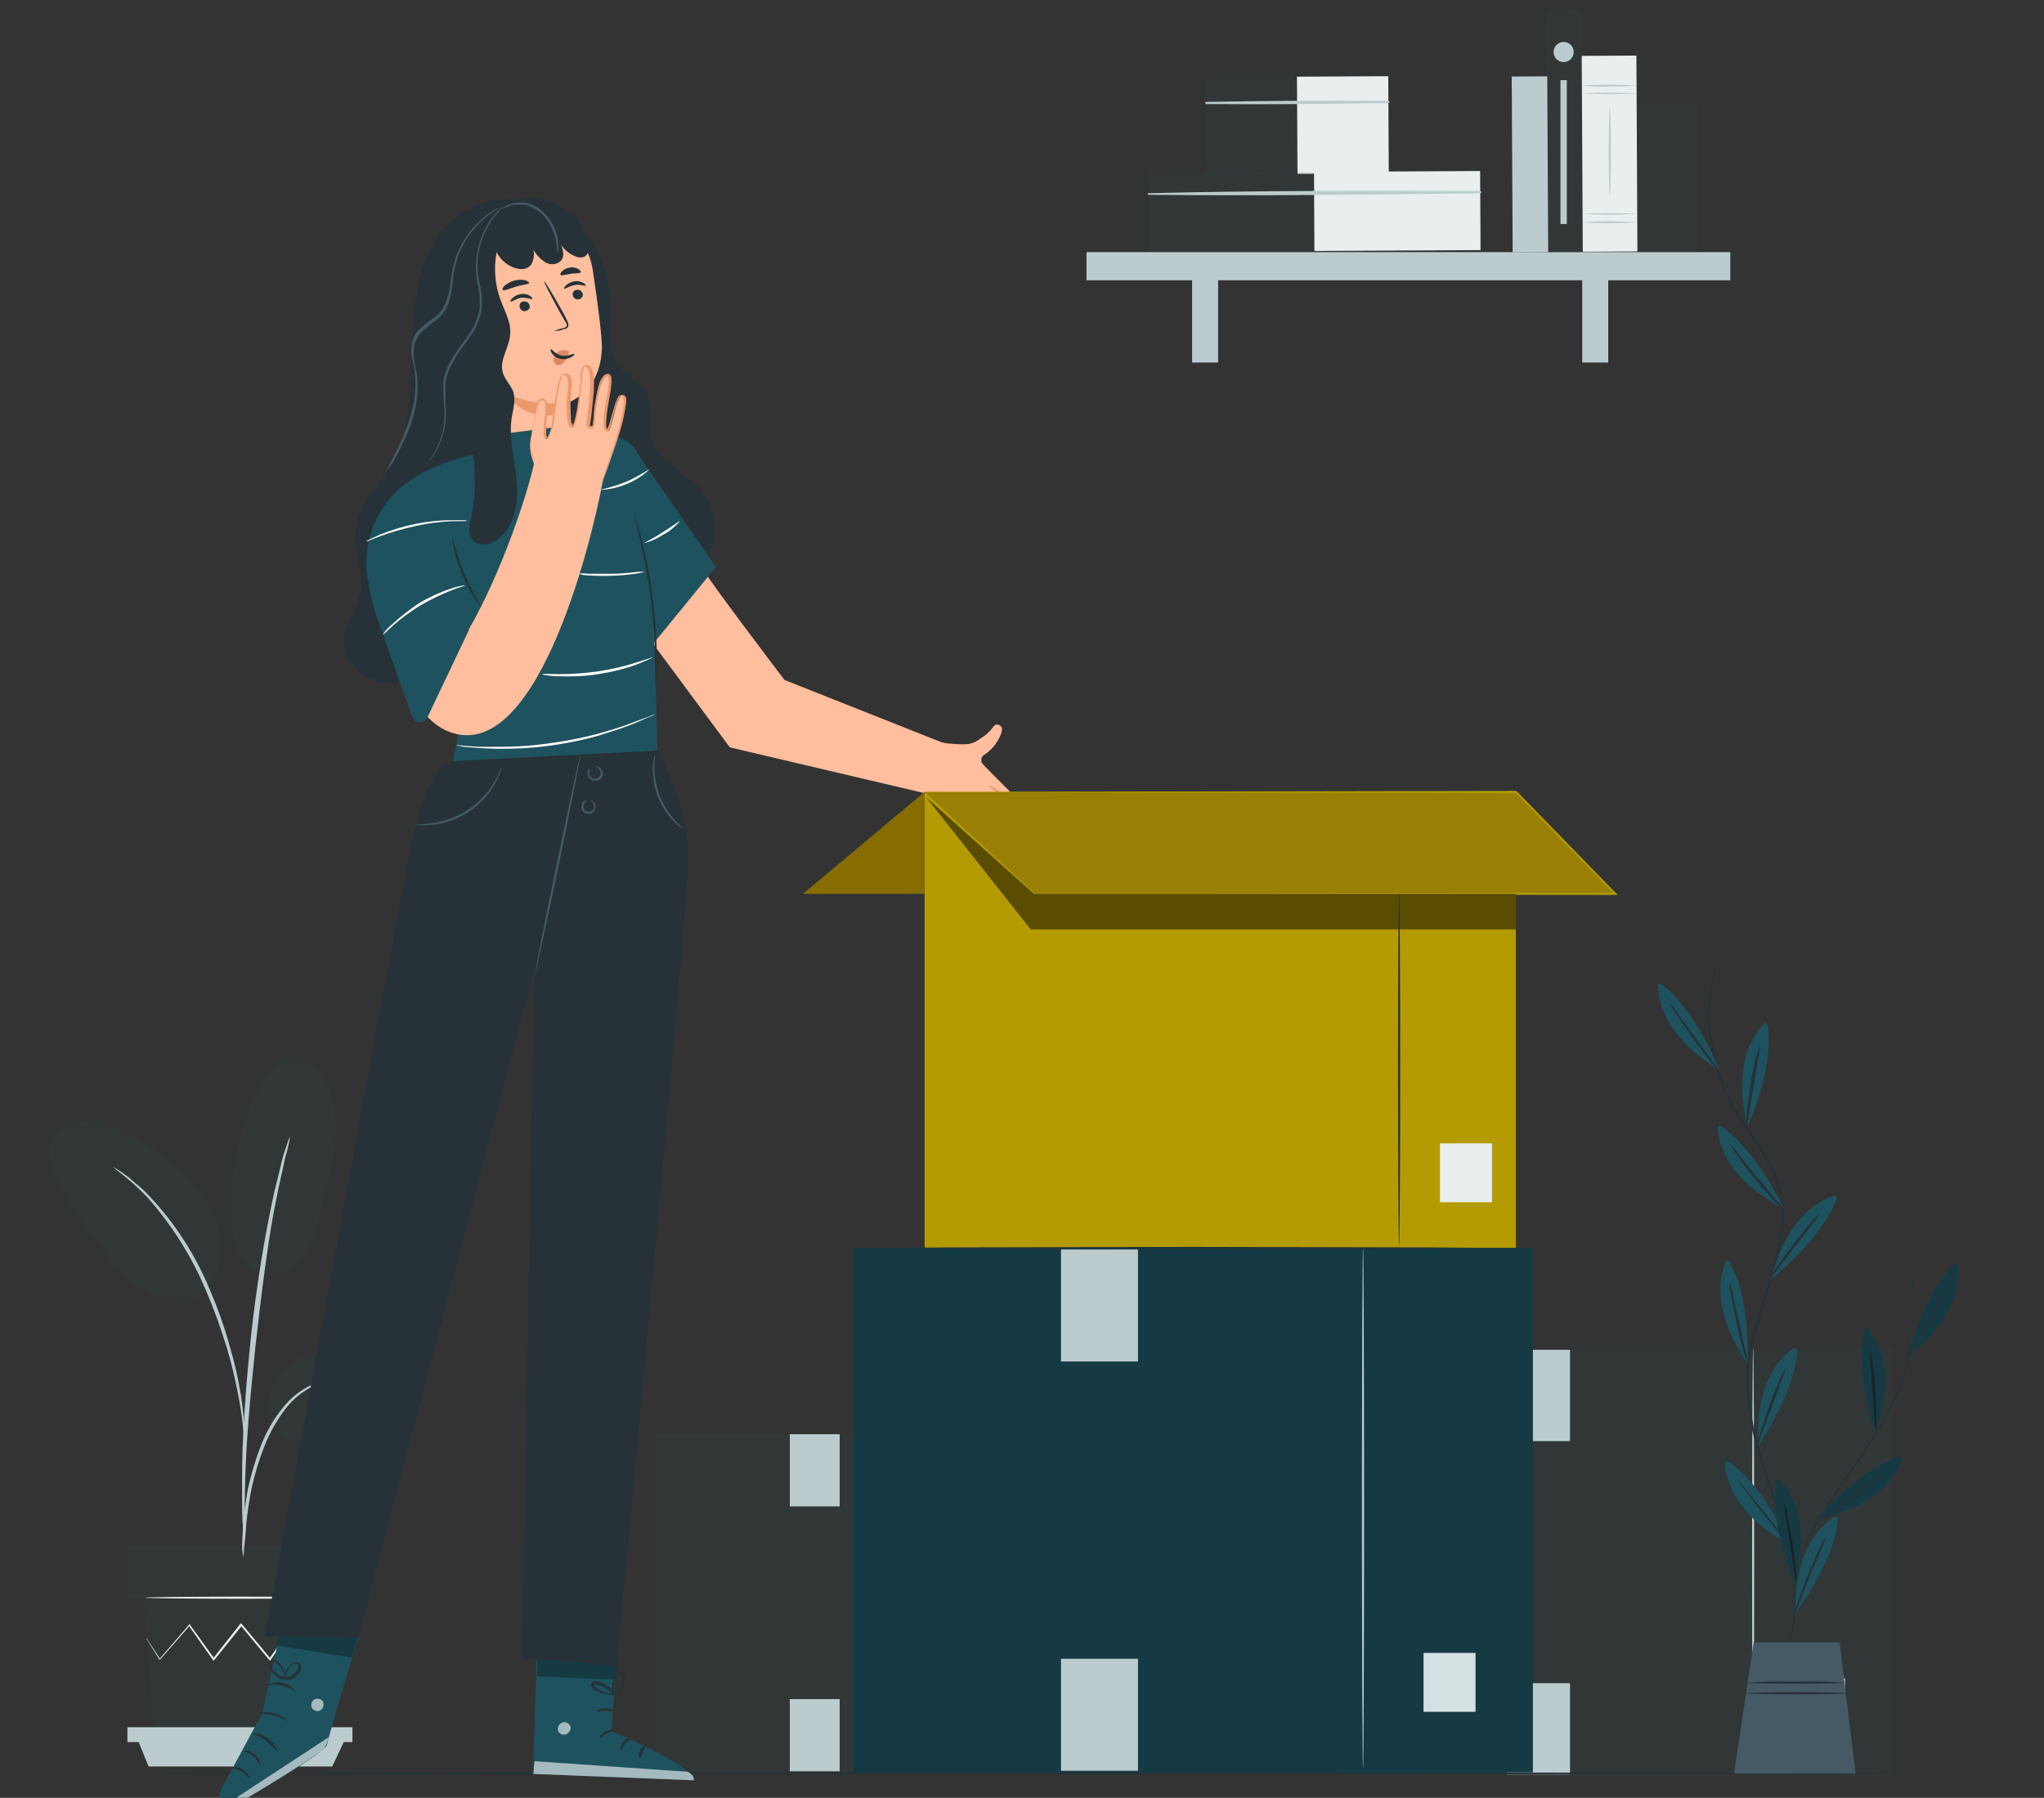 <?xml version="1.0" encoding="utf-8"?>
<!-- Generator: Adobe Illustrator 25.4.1, SVG Export Plug-In . SVG Version: 6.00 Build 0)  -->
<svg version="1.1" id="Ebene_1" xmlns="http://www.w3.org/2000/svg" xmlns:xlink="http://www.w3.org/1999/xlink" x="0px" y="0px"
	 viewBox="0 0 385.1 338.7" style="enable-background:new 0 0 385.1 338.7;" xml:space="preserve">
<rect x="0" y="0" width="385.1" height="338.7" fill="#333333" stroke="none"/>
<style type="text/css">
	.st0{opacity:0.1;fill:#1E525F;}
	.st1{fill:#BCCCCE;}
	.st2{fill:#FAFAFA;}
	.st3{fill:#E9EEEF;}
	.st4{fill:#263238;}
	.st5{fill:#FFBE9D;}
	.st6{fill:#EB996E;}
	.st7{fill:#455A64;}
	.st8{fill:#1E525F;}
	.st9{opacity:0.6;}
	.st10{fill:#FFFFFF;}
	.st11{opacity:0.3;}
	.st12{fill:#B49B03;}
	.st13{fill:#998005;}
	.st14{opacity:0.5;enable-background:new    ;}
	.st15{fill:#876D00;}
	.st16{opacity:0.3;enable-background:new    ;}
	.st17{fill:#D5E0E2;}
	.st18{fill:#DB8965;}
</style>
<g id="freepik--background-complete--inject-4">
	<rect x="123.6" y="270.1" class="st0" width="82.7" height="63.8"/>
	<path class="st1" d="M185.6,333.4c-0.1,0-0.2-14.2-0.2-31.8s0.1-31.8,0.2-31.8c0.1,0,0.2,14.2,0.2,31.8S185.7,333.4,185.6,333.4z"
		/>
	<rect x="192.9" y="319.3" class="st2" width="6.3" height="7.2"/>
	<rect x="148.8" y="270.2" class="st1" width="9.4" height="13.6"/>
	<rect x="148.8" y="320.1" class="st1" width="9.4" height="13.6"/>
	<rect x="252.1" y="254.1" class="st0" width="104.3" height="80.5"/>
	<path class="st1" d="M330.3,333.9c-0.1,0-0.2-17.9-0.2-40s0.1-40,0.2-40c0.1,0,0.2,17.9,0.2,40S330.4,333.9,330.3,333.9z"/>
	<rect x="339.6" y="316.2" class="st2" width="8" height="9"/>
	<rect x="283.9" y="254.3" class="st1" width="11.9" height="17.2"/>
	<rect x="283.9" y="317.1" class="st1" width="11.9" height="17.2"/>
	<path class="st0" d="M55.6,256.4c4.2-2.2,9.2-2.5,13.9-1.7c2.5,0.4,5.1,1.2,6.9,3.1c1.7,1.9,2,5.2,0.1,6.8c-1.2,1-2.8,1.1-4.3,1.1
		c-3.7,0-7.7-0.7-10.7,1.5c-1.7,1.3-2.8,3.4-4.8,4c-2,0.6-4.2-0.5-5.2-2.3c-1-1.8-1.2-4-0.6-6C51.4,260.2,53.1,257.8,55.6,256.4z"/>
	<path class="st0" d="M46,237.8c2.6,3.7,7.6,2.5,9.9,0.2c2.3-2.3,3.3-5.5,4.2-8.6c2-7.1,4.1-14.6,2.6-21.8c-0.4-2.2-1.3-4.2-2.8-5.9
		c-1.5-1.7-3.8-2.4-6-2c-2.5,0.7-4.1,3.2-5.2,5.5c-3.3,7-5.1,14.6-5.1,22.3C43.5,231,43.9,234.8,46,237.8"/>
	<path class="st0" d="M38.9,243.1c2.8-3.3,3.3-8.2,2.1-12.3s-4.1-7.7-7.3-10.6c-3.8-3.4-8.3-6-13.1-7.7c-1.9-0.8-3.9-1.1-5.9-1
		c-2,0.1-3.9,1.2-4.9,3c-1.4,2.6-0.1,5.8,1.4,8.4c2.5,4.6,5.4,9,8.6,13.1c2.6,3.3,5.6,6.6,9.5,8.1c3.9,1.5,8,1.3,10.1-1.4"/>
	<path class="st1" d="M45.8,293.4c0.1-0.5,0.2-1.1,0.2-1.7c0.1-1.2,0.3-2.8,0.4-4.6c0.2-2.3,0.6-4.5,1-6.7c0.6-2.7,1.4-5.4,2.4-7.9
		c1-2.6,2.4-5,4-7.1c1.4-1.8,3.1-3.2,5.1-4.2c1.4-0.7,2.8-1.1,4.3-1.3c0.6,0,1.1-0.1,1.7-0.2c-0.6-0.1-1.1-0.1-1.7,0
		c-1.6,0.1-3.1,0.5-4.5,1.2c-2.1,1-4,2.5-5.4,4.3c-1.8,2.2-3.2,4.7-4.2,7.3c-1,2.6-1.8,5.3-2.4,8c-0.4,2.2-0.7,4.5-0.9,6.8
		c-0.1,1.9-0.2,3.5-0.2,4.6C45.7,292.3,45.7,292.8,45.8,293.4z"/>
	<path class="st1" d="M46.1,289.9c0-0.3,0.1-0.5,0-0.8c0-0.6,0-1.3,0-2.2c0-1.9,0-4.7,0.1-8.2c0.2-6.9,0.8-14.3,1.9-24.8
		c1.1-9.8,2.5-21.3,4.1-28.7c0.3-1.7,0.7-3.2,1-4.6s0.5-2.5,0.8-3.4c0.2-0.9,0.4-1.6,0.5-2.2c0.1-0.3,0.1-0.5,0.1-0.8
		c-0.1,0.2-0.2,0.5-0.3,0.7c-0.2,0.6-0.4,1.3-0.7,2.1s-0.6,2.1-0.9,3.4c-0.3,1.3-0.7,2.9-1.1,4.5c-1.9,8.8-3.3,17.7-4.3,26.7
		c-1.1,10.5-1.7,20-1.7,26.9c0,3.5,0,6.3,0.1,8.2c0.1,0.9,0.1,1.6,0.1,2.2C46,289.3,46,289.6,46.1,289.9z"/>
	<path class="st1" d="M46.1,271.5c0.1-0.8,0.1-1.6,0-2.3c-0.1-1.5-0.3-3.6-0.7-6.3c-0.5-3.1-1.2-6.2-2.1-9.2
		c-1-3.7-2.3-7.3-3.8-10.8c-2.7-6.5-6.5-12.4-11.3-17.5c-0.8-0.9-1.7-1.7-2.7-2.5c-0.4-0.3-0.8-0.7-1.1-1l-1-0.7
		c-0.6-0.5-1.3-0.9-2-1.3c-0.1,0.2,2.8,1.9,6.4,5.7c4.6,5.2,8.3,11.1,11,17.5c1.5,3.5,2.8,7.1,3.9,10.7c0.9,3,1.6,6,2.2,9.1
		c0.5,2.6,0.8,4.8,0.9,6.2C45.9,269.9,46,270.7,46.1,271.5z"/>
	<polygon class="st0" points="27.1,301.1 29,326.4 61.4,326.4 63.3,301.1 	"/>
	<rect x="24" y="291.2" class="st0" width="43.2" height="10"/>
	<polygon class="st1" points="24,325.4 24,328.2 26,328.2 66.4,328.2 66.4,325.4 	"/>
	<polygon class="st1" points="28,332.8 26,327.9 64.9,327.9 62.6,332.8 	"/>
	<path class="st3" d="M62.7,309.4c0,0.1-0.1,0.2-0.2,0.2c-0.1,0.2-0.3,0.4-0.5,0.6l-1.9,2.4l-0.1,0.1l-0.1-0.1l-4.6-6.4h0.3
		l-4.6,6.5l-0.1,0.2l-0.2-0.2l-5.4-6.5h0.3l-0.3,0.4l-4.9,6.1l-0.2,0.2l-0.1-0.2l-4.6-6.5h0.3l-5.6,6.4l-0.1,0.1l-0.1-0.1l-1.8-2.9
		c-0.2-0.3-0.3-0.6-0.5-0.8c-0.1-0.1-0.1-0.2-0.1-0.3c0.1,0.1,0.1,0.2,0.2,0.3l0.5,0.8l1.9,2.9H30l5.6-6.5l0.1-0.2l0.1,0.2l4.6,6.4
		h-0.3l4.8-6.1c0.1-0.1,0.2-0.3,0.3-0.4l0.2-0.2l0.2,0.2l5.4,6.5h-0.3l4.6-6.4l0.1-0.2l0.1,0.2c1.8,2.6,3.4,4.8,4.6,6.5H60l2-2.4
		c0.2-0.2,0.4-0.4,0.5-0.6C62.5,309.5,62.6,309.4,62.7,309.4z"/>
	<path class="st3" d="M63.7,301c0,0.1-8.1,0.2-18.2,0.2s-18.2-0.1-18.2-0.2s8.1-0.2,18.2-0.2S63.7,300.9,63.7,301z"/>
	
		<rect x="284.9" y="14.4" transform="matrix(1 -5.410494e-03 5.410494e-03 1 -0.163 1.56)" class="st1" width="6.7" height="33.1"/>
	
		<rect x="227.2" y="14.5" transform="matrix(1 -5.410494e-03 5.410494e-03 1 -0.124 1.276)" class="st0" width="17.2" height="18.3"/>
	
		<rect x="244.4" y="14.4" transform="matrix(1 -5.410494e-03 5.410494e-03 1 -0.124 1.369)" class="st3" width="17.2" height="18.3"/>
	<path class="st1" d="M227.2,19.6c11.5,0.1,22.9,0,34.4-0.2c0.1,0,0.2-0.1,0.2-0.2c0-0.1-0.1-0.2-0.2-0.2c-11.5-0.1-22.9,0-34.4,0.2
		c-0.1,0-0.1,0.1-0.1,0.2C227.1,19.5,227.1,19.6,227.2,19.6z"/>
	
		<rect x="216.5" y="32.5" transform="matrix(1 -5.410494e-03 5.410494e-03 1 -0.213 1.256)" class="st0" width="31.3" height="14.9"/>
	
		<rect x="247.6" y="32.3" transform="matrix(1 -5.410494e-03 5.410494e-03 1 -0.211 1.425)" class="st3" width="31.3" height="14.9"/>
	<path class="st1" d="M216.4,36.7c20.8,0.2,41.7,0,62.5-0.3c0.1,0,0.2-0.1,0.2-0.2c0-0.1-0.1-0.2-0.2-0.2
		c-20.8-0.1-41.7-0.1-62.5,0.4c-0.1,0-0.2,0.1-0.2,0.2C216.3,36.7,216.4,36.7,216.4,36.7z"/>
	<rect x="204.7" y="47.5" class="st1" width="121.3" height="5.3"/>
	<rect x="224.6" y="50.1" class="st1" width="4.9" height="18.2"/>
	<rect x="298.1" y="50.1" class="st1" width="4.9" height="18.2"/>
	<rect x="291.5" y="2" transform="matrix(1 -5.410494e-03 5.410494e-03 1 -0.13 1.595)" class="st0" width="6.7" height="45.6"/>
	
		<rect x="298.1" y="10.5" transform="matrix(1 -5.410494e-03 5.410494e-03 1 -0.152 1.641)" class="st3" width="10.3" height="36.9"/>
	<path class="st1" d="M308.3,17.6c-3.4,0.2-6.9,0.2-10.3,0C301.4,17.4,304.9,17.4,308.3,17.6z"/>
	<path class="st1" d="M308.3,16.1c-1.7,0.2-3.4,0.2-5.2,0.2c-1.7,0.1-3.5,0-5.2-0.2C301.4,15.9,304.9,15.9,308.3,16.1L308.3,16.1z"
		/>
	<path class="st1" d="M308.3,41.9c-3.4,0.2-6.9,0.2-10.3,0C301.4,41.6,304.9,41.6,308.3,41.9z"/>
	<path class="st1" d="M308.3,40.3c-3.4,0.2-6.9,0.2-10.3,0C301.4,40.1,304.9,40.1,308.3,40.3z"/>
	<path class="st1" d="M303.3,36.9c-0.1,0-0.2-3.7-0.2-8.3s0.1-8.3,0.2-8.3s0.2,3.7,0.2,8.3S303.4,36.9,303.3,36.9z"/>
	<rect x="308.4" y="19.6" class="st0" width="11.3" height="27.9"/>
	<circle class="st1" cx="294.6" cy="9.8" r="1.9"/>
	<rect x="294" y="15.1" class="st1" width="1.2" height="27.1"/>
</g>
<g id="freepik--Floor--inject-4">
	<path class="st4" d="M360,334.1c0,0.1-76.3,0.2-170.5,0.2S19,334.2,19,334.1c0-0.1,76.3-0.2,170.5-0.2S360,334,360,334.1z"/>
</g>
<g id="freepik--Character--inject-4">
	<path class="st4" d="M109.4,42.6c3.7,4.6,5.8,10.3,5.7,16.3c0,3.4-0.7,7,1.3,9.8c1.5,2.1,4.2,3.1,5.4,5.3c1.4,2.7,0.2,6.1,1.1,9
		c1.3,4.1,6.1,5.9,9,9.1c2.5,2.9,3.4,6.9,2.4,10.5c-1.1,3.7-3.8,6.6-7.5,7.9c-1.9,0.7-4,0.7-5.9-0.1c-1.9-1-3.2-3-4.1-4.9
		c-1.9-3.8-18.7-24.5-19.7-28.7"/>
	<path class="st4" d="M97.2,37.7c-6.9-1.1-13.5,3.5-16.4,9.8S77.8,61,77.6,68c-0.2,7-0.7,14.2-4.3,20.2c-2.3,3.8-5.8,7.1-6.3,11.5
		c-0.5,3.9,1.5,7.9,0.9,11.8c-0.6,3.4-3.2,6.4-3.1,9.8c0.1,4.1,4.4,7.3,8.5,7.4c4.1,0.1,8-2.1,11.3-4.6c5.3-4.2,9.5-9.6,12.4-15.7"
		/>
	<path class="st5" d="M85.9,54.1C85,47,90.1,40.5,97.2,39.6c0.1,0,0.3,0,0.4,0c6.9-0.7,13.1,4.5,14.1,11.4c0.9,6,1.7,12.1,1.7,14.4
		c-0.1,6.7-4,9.3-5.6,10.1c-0.6,0.2-1.2,0.4-1.8,0.4l0,0 M96.2,60.3l10.8,12.1c0.7,5-1.6,20.6-6.6,21.3c-5,0.7-9-3.1-9.7-8.2
		L96.2,60.3z"/>
	<path class="st4" d="M110.4,53.8c-0.1,0.2-1-0.3-2.1-0.1c-1.1,0.2-1.9,0.8-2,0.7s0-0.3,0.3-0.6c0.4-0.4,1-0.7,1.6-0.8
		c0.6-0.1,1.2,0,1.7,0.3C110.3,53.5,110.4,53.8,110.4,53.8z"/>
	<path class="st4" d="M100.3,56.3c-0.1,0.2-1-0.3-2.1-0.2c-1.1,0.2-1.9,0.9-2,0.7c-0.1-0.1,0-0.3,0.3-0.6c0.4-0.4,1-0.7,1.6-0.8
		c0.6-0.1,1.2,0,1.7,0.3C100.2,56,100.4,56.2,100.3,56.3z"/>
	<path class="st4" d="M104.4,62.4c0.6-0.3,1.2-0.5,1.8-0.6c0.3-0.1,0.5-0.2,0.6-0.4c0-0.3-0.1-0.6-0.3-0.8l-1.2-2.1
		c-1.6-3-2.9-5.4-2.8-5.5c0.1-0.1,1.6,2.3,3.2,5.2c0.4,0.7,0.8,1.4,1.1,2.1c0.2,0.3,0.3,0.7,0.3,1.1c-0.1,0.2-0.2,0.4-0.4,0.5
		c-0.2,0.1-0.3,0.1-0.5,0.1C105.7,62.3,105.1,62.3,104.4,62.4z"/>
	<path class="st6" d="M106,75.8c0,0-4.3,1-10.3-1.5c0,0,2.6,5.5,10.7,3.6L106,75.8z"/>
	<path class="st4" d="M99.7,53.3c-0.1,0.3-1.2,0.3-2.5,0.7s-2.3,0.9-2.5,0.6c-0.1-0.1,0-0.4,0.4-0.8c1.1-0.9,2.5-1.3,3.9-1
		C99.5,53,99.7,53.2,99.7,53.3z"/>
	<path class="st4" d="M109.4,51.3c-0.2,0.3-1,0.1-1.9,0.3c-0.9,0.1-1.7,0.4-1.9,0.2c-0.1-0.1,0-0.4,0.3-0.7c0.4-0.4,0.9-0.6,1.5-0.7
		c0.5-0.1,1.1,0,1.6,0.3C109.4,51,109.5,51.2,109.4,51.3z"/>
	<path class="st4" d="M97.9,57.8c0.1,0.5,0.5,0.9,1.1,0.8c0,0,0,0,0,0c0.5-0.1,0.9-0.5,0.8-1c0,0,0,0,0,0c-0.1-0.5-0.6-0.9-1.1-0.8
		C98.2,56.8,97.8,57.2,97.9,57.8C97.9,57.7,97.9,57.7,97.9,57.8z"/>
	<path class="st4" d="M107.9,55.6c0.1,0.5,0.6,0.9,1.1,0.8c0.5-0.1,0.9-0.5,0.8-1c0,0,0,0,0,0c-0.1-0.5-0.6-0.9-1.1-0.8
		C108.2,54.6,107.8,55.1,107.9,55.6C107.9,55.6,107.9,55.6,107.9,55.6z"/>
	<path class="st4" d="M110.9,45.5c-0.6-2.5-2.2-4.7-4.4-6.1c-1.8-1.3-3.9-2-6.1-2.1c-2.2-0.1-4.4,0.7-6,2.2
		c-1.2,1.1-1.8,2.7-1.8,4.3l0.1-1.1c-0.3,0.9-0.3,1.9,0,2.8l0,0c0.2,0.5,0.4,1,0.6,1.5c0.6,1.4,1.6,2.5,3,3.2c0.6,0.3,1.3,0.5,2,0.5
		c0.7,0,1.4-0.3,1.8-0.9c0.5-0.9,0.6-1.9,0.4-2.8c0.5,1,1.3,1.8,2.2,2.4c1,0.6,2.2,0.5,3-0.3c0.7-0.8,0.4-2,0-3
		c0.6,0.9,1.5,1.7,2.5,2.1c0.5,0.3,1.2,0.4,1.8,0.2c0.5-0.2,0.8-0.7,0.9-1.2C111,46.5,111,46,110.9,45.5z"/>
	<path class="st7" d="M105.1,47.6c-0.1,0-0.1-0.9-0.4-2.4c-0.4-1.9-1.3-3.7-2.7-5c-0.8-0.7-1.7-1.2-2.7-1.5
		c-0.8-0.2-1.7-0.2-2.6-0.1c-0.8,0.2-1.5,0.5-2.2,0.9c0,0,0.1-0.2,0.5-0.5c0.5-0.4,1.1-0.6,1.7-0.7c0.9-0.2,1.8-0.2,2.7,0
		c1.1,0.3,2.1,0.8,2.9,1.6c1.5,1.4,2.5,3.2,2.8,5.2c0.1,0.6,0.1,1.2,0.1,1.8C105.2,47.2,105.2,47.4,105.1,47.6z"/>
	<path class="st5" d="M178.3,140.2l-30.5-12.1c0,0-15.6-20.5-15.3-20.9l-11,12l16,21.6l37,8.7l6.4-1.8
		C179.4,141,178.3,140.2,178.3,140.2z"/>
	<path class="st8" d="M111.7,81.7l-4.2-1.6l-18,2.3v3.2l-0.5,0.1c-3.9,0.8-7.6,2.3-11,4.3c-6.5,4-10,11.6-8.7,19.1
		c0.7,4.5,2.1,10.1,4.9,13.3c5.2,6.1,10-1.4,10-1.4s3.3,7.5,3.1,11c-0.2,3-1.5,9.1-1.9,11c-0.1,0.3,0.1,0.6,0.4,0.7c0,0,0,0,0,0
		l37.9,7l0.2-9.3l-1.2-38.1L121,88.4C121,88.4,121.1,81.3,111.7,81.7z"/>
	<polygon class="st8" points="120.4,85.9 134.9,106.8 123.3,121 	"/>
	<path class="st4" d="M123.6,129.9c-0.1-0.4-0.1-0.9-0.1-1.4c0-0.9,0-2.2,0-3.7c-0.1-4-0.4-8.1-0.9-12c-0.6-4.7-1.5-8.9-2.2-11.9
		l-0.8-3.6c-0.1-0.4-0.2-0.9-0.3-1.3c0.2,0.4,0.3,0.8,0.4,1.3c0.2,0.8,0.6,2,1,3.6c1,3.9,1.8,7.9,2.3,11.9c0.5,4,0.8,8.1,0.7,12.1
		c0,1.6,0,2.8-0.1,3.7C123.7,129,123.6,129.4,123.6,129.9z"/>
	<path class="st2" d="M88,98.1c0,0.1-1.1,0.1-2.9,0.1c-2.3,0.1-4.6,0.4-6.8,0.9c-2.2,0.5-4.5,1.1-6.6,1.9c-1.7,0.6-2.6,1.1-2.7,1
		c0.2-0.2,0.4-0.3,0.7-0.4c0.4-0.2,1.1-0.5,1.9-0.9C75.9,99,80.5,98,85.1,98c0.9,0,1.6,0,2.1,0C87.5,98,87.7,98,88,98.1z"/>
	<path class="st2" d="M121.5,107.7c-0.6,0.2-1.2,0.3-1.8,0.4c-2.9,0.4-5.9,0.5-8.9,0.3c-0.6,0-1.2-0.1-1.8-0.3
		c0.6-0.1,1.2-0.1,1.8,0c1.1,0,2.7,0,4.4,0c1.7,0,3.3-0.2,4.4-0.3C120.2,107.7,120.8,107.7,121.5,107.7z"/>
	<path class="st2" d="M128.1,98.2c-0.9,1-1.9,1.9-3.1,2.5c-1.1,0.7-2.3,1.3-3.6,1.6c0-0.1,1.6-0.8,3.4-2
		C126.6,99.2,128,98.1,128.1,98.2z"/>
	<path class="st2" d="M122.3,88.5c-2.5,2.3-5.7,3.6-9.1,3.8c0-0.1,2.2-0.5,4.7-1.5C120.4,89.7,122.2,88.4,122.3,88.5z"/>
	<path class="st2" d="M123,123.8c-0.2,0.2-0.5,0.3-0.7,0.4c-0.5,0.2-1.2,0.5-2.1,0.9c-2.4,0.9-4.9,1.5-7.4,1.9
		c-2.5,0.4-5.1,0.5-7.6,0.4c-1,0-1.8-0.1-2.3-0.2c-0.3,0-0.6-0.1-0.8-0.2c0-0.1,1.2,0,3.2,0c5,0,10.1-0.7,14.9-2.3
		C121.9,124.2,123,123.8,123,123.8z"/>
	<path class="st2" d="M123.3,134.6c0,0-0.1,0.1-0.3,0.2l-1,0.4c-0.9,0.4-2.2,1-3.8,1.6c-1.6,0.6-3.6,1.2-5.8,1.9
		c-4.8,1.3-9.7,2.1-14.7,2.3c-2.3,0.1-4.3,0.1-6.1,0c-1.7-0.1-3.1-0.2-4.1-0.3l-1.1-0.2c-0.1,0-0.3,0-0.4-0.1c0.1,0,0.3,0,0.4,0
		l1.1,0.1c1,0.1,2.4,0.2,4.1,0.2s3.8,0,6.1-0.1c2.3-0.1,4.8-0.4,7.4-0.8c2.6-0.4,5-0.9,7.3-1.5c2.2-0.6,4.2-1.2,5.8-1.8
		s2.9-1.1,3.8-1.4l1-0.4C123.1,134.6,123.2,134.6,123.3,134.6z"/>
	<path class="st8" d="M53.7,303.4l-4.3,19.4l-7.8,14.4c-0.5,1-0.2,2.2,0.8,2.8c0,0,0.1,0,0.1,0.1l0,0c0.6,0.3,1.3,0.2,1.9-0.1
		c3.6-2.1,17-9.9,17.2-11.3c0.3-1.7,5.9-20.2,5.9-20.2L53.7,303.4z"/>
	<g class="st9">
		<path class="st10" d="M42.5,340l19.4-12.7l-0.2,0.8c-0.2,0.7-0.6,1.3-1.2,1.8c-1.6,1.1-6,4.2-16.1,10.1
			C43.8,340.3,43.1,340.3,42.5,340z"/>
	</g>
	<g class="st9">
		<path class="st10" d="M59.4,320.1c-0.6,0.2-0.9,0.9-0.7,1.5c0.2,0.6,0.9,0.9,1.5,0.7c0.6-0.3,0.9-0.9,0.7-1.6
			C60.6,320.1,60,319.9,59.4,320.1"/>
	</g>
	<path class="st4" d="M49,332.7c-0.3-0.7-0.8-1.4-1.3-1.9c-0.6-0.4-1.4-0.8-2.1-0.9c0-0.1,0.3-0.1,0.7-0.1c0.6,0.1,1.2,0.3,1.7,0.7
		c0.5,0.4,0.8,0.9,1,1.5C49,332.4,49,332.7,49,332.7z"/>
	<path class="st4" d="M46.9,334.9c-0.1,0.1-0.6-0.7-1.5-1.2c-0.6-0.3-1.2-0.5-1.8-0.7c0.7-0.2,1.5-0.1,2,0.3
		C46.7,333.9,47.1,334.9,46.9,334.9z"/>
	<path class="st4" d="M52.3,330c-0.7-0.7-1.4-1.4-2.2-2.1c-0.9-0.5-1.8-1-2.7-1.4c1.1,0,2.1,0.3,3,1C51.3,328.1,52,329,52.3,330z"/>
	<path class="st4" d="M54.1,324.2c-0.1,0.1-1-0.6-2.4-1s-2.6-0.3-2.6-0.5C51,322.3,52.9,322.9,54.1,324.2L54.1,324.2z"/>
	<path class="st4" d="M55.5,318.6c-0.8-0.5-1.6-0.9-2.5-1.1c-0.9-0.1-1.8-0.1-2.7,0c0,0,0.2-0.2,0.8-0.4c1.4-0.4,2.8-0.1,3.9,0.8
		C55.4,318.2,55.6,318.5,55.5,318.6z"/>
	<path class="st4" d="M53.3,316.4c0-0.3,0.1-0.5,0.2-0.7c0.2-0.7,0.6-1.3,1-1.8c0.3-0.4,0.7-0.7,1.2-0.8c0.3-0.1,0.7,0.1,0.9,0.4
		c0.1,0.3,0.2,0.6,0.1,1c-0.4,1.3-1.7,2.1-3.1,2c-1.3-0.2-2.4-1.2-2.8-2.5c-0.1-0.3,0-0.7,0.2-1c0.2-0.3,0.6-0.3,0.9-0.2
		c0.4,0.2,0.8,0.6,1.1,1c0.4,0.6,0.7,1.2,0.9,1.8c0.1,0.2,0.1,0.5,0.1,0.7c-0.3-0.9-0.8-1.7-1.3-2.4c-0.3-0.3-0.6-0.6-1-0.8
		c-0.2-0.1-0.4,0-0.5,0.1c-0.1,0.2-0.1,0.4-0.1,0.6c0.3,1.1,1.3,1.9,2.4,2.1c1.2,0.1,2.3-0.5,2.6-1.6c0.1-0.2,0.1-0.5,0-0.7
		c-0.1-0.2-0.3-0.3-0.5-0.2c-0.4,0.1-0.8,0.4-1.1,0.7C54.2,314.8,53.7,315.5,53.3,316.4z"/>
	<g class="st11">
		<polygon points="53.1,305.6 52.2,310 66.3,312.3 67.4,308.5 53.6,303.4 		"/>
	</g>
	<path class="st8" d="M116.4,310.6l-1.2,15.5c0,0,15.4,6.4,15.4,9.3l-30.2-1.2l0.8-24.2L116.4,310.6z"/>
	<g class="st9">
		<path class="st10" d="M106,324.5c-0.6,0.2-1,0.8-0.9,1.4c0.1,0.6,0.7,1,1.4,0.9c0.6-0.2,1.1-0.8,1-1.5c-0.2-0.6-0.9-1-1.5-0.8"/>
	</g>
	<g class="st9">
		<path class="st10" d="M100.5,334.2l0.2-2.4l28.9,2c0,0,1.3,0.6,1.1,1.6L100.5,334.2z"/>
	</g>
	<path class="st4" d="M115.8,326c0,0.2-0.7,0.2-1.5,0.6s-1.2,1-1.3,1c-0.1-0.1,0.1-0.9,1-1.4C114.9,325.7,115.8,325.9,115.8,326z"/>
	<path class="st4" d="M118.9,327.5c0,0.2-0.6,0.4-1.1,1c-0.5,0.6-0.7,1.3-0.8,1.2c-0.2,0-0.2-0.8,0.5-1.6
		C118,327.3,118.9,327.3,118.9,327.5z"/>
	<path class="st4" d="M120.5,331.3c-0.1,0-0.3-0.7,0.1-1.5c0.4-0.8,1.1-1.1,1.2-1c0.1,0.1-0.4,0.5-0.7,1.2
		C120.8,330.7,120.7,331.3,120.5,331.3z"/>
	<path class="st4" d="M115.6,322.4c-0.1,0.1-0.7-0.1-1.6-0.1c-0.9,0-1.5,0.3-1.6,0.1c-0.1-0.1,0.6-0.6,1.6-0.6
		C115.1,321.8,115.7,322.3,115.6,322.4z"/>
	<g class="st11">
		<polygon points="116.2,313.7 116,316.5 101.2,315.8 101.3,312.6 		"/>
	</g>
	<path class="st4" d="M115.8,319.3c-0.5,0.1-1,0.1-1.5-0.1c-0.6-0.1-1.1-0.3-1.6-0.5c-0.3-0.1-0.6-0.3-0.8-0.5
		c-0.2-0.1-0.3-0.2-0.4-0.4c-0.2-0.2-0.2-0.6,0-0.8c0.2-0.2,0.4-0.3,0.7-0.3c0.2,0,0.4,0,0.6,0.1c0.3,0.1,0.6,0.2,0.9,0.4
		c0.5,0.2,1,0.6,1.4,1c0.7,0.7,0.9,1.2,0.8,1.3c0,0-0.4-0.4-1.1-1c-0.4-0.3-0.8-0.6-1.3-0.8c-0.3-0.1-0.6-0.2-0.9-0.3
		c-0.3-0.1-0.6-0.1-0.7,0c-0.1,0.1,0,0.1,0,0.2c0.1,0.1,0.2,0.2,0.3,0.3c0.3,0.2,0.5,0.3,0.8,0.5c0.5,0.3,0.9,0.5,1.4,0.6
		C114.9,319,115.4,319.1,115.8,319.3z"/>
	<path class="st4" d="M115.6,319.5c-0.3-0.4-0.4-1-0.3-1.5c0-0.6,0.1-1.1,0.3-1.6c0.1-0.3,0.3-0.6,0.4-0.9c0.2-0.4,0.6-0.7,1-0.7
		c0.3,0,0.5,0.2,0.6,0.5c0.1,0.2,0.1,0.4,0.1,0.6c0.1,0.3,0.1,0.7,0,1c-0.1,0.6-0.3,1.1-0.7,1.5c-0.6,0.8-1.2,0.9-1.3,0.9
		c0,0,0.5-0.3,1-1.1c0.3-0.4,0.5-0.9,0.5-1.4c0-0.3,0-0.6,0-0.9c0-0.3-0.2-0.6-0.3-0.6c-0.1,0-0.4,0.2-0.5,0.5
		c-0.2,0.3-0.3,0.5-0.4,0.8c-0.2,0.5-0.3,1-0.3,1.5C115.6,318.9,115.7,319.5,115.6,319.5z"/>
	<path class="st4" d="M85.2,143.4c0,0-4.8,0.2-7.9,16.5c-3.2,16.3-27.4,148.4-27.4,148.4l17.6,0.2l33.1-125.6l-2.2,129.5l17.8,1.4
		c0,0,13.4-143.2,13.5-151.5c0.2-10.4-5.8-20.9-5.8-20.9L85.2,143.4z"/>
	<path class="st7" d="M109.4,142c0.1,0-1.7,9.3-4.1,20.8c-2.4,11.5-4.4,20.7-4.5,20.7s1.7-9.3,4.1-20.8S109.3,142,109.4,142z"/>
	<path class="st7" d="M112.1,144.4c0,0,0.5-0.2,1,0.3c0.3,0.3,0.5,0.7,0.5,1.1c0,0.5-0.4,1-0.9,1.2c-0.5,0.2-1.1,0.1-1.5-0.2
		c-0.3-0.3-0.5-0.7-0.5-1.1c0-0.7,0.5-1,0.5-0.9c-0.1,0.3-0.2,0.6-0.2,0.9c0,0.3,0.2,0.6,0.4,0.8c0.5,0.4,1.2,0.2,1.6-0.3
		c0.1-0.1,0.2-0.3,0.2-0.4c0-0.3-0.1-0.6-0.3-0.9C112.5,144.4,112.1,144.4,112.1,144.4z"/>
	<path class="st7" d="M111.3,150.8c0,0,0.5,0,0.8,0.7c0.2,0.4,0.1,0.8-0.1,1.2c-0.4,0.7-1.3,0.8-1.9,0.4c-0.2-0.2-0.4-0.4-0.5-0.6
		c-0.1-0.4-0.1-0.8,0.1-1.2c0.4-0.6,0.9-0.6,0.9-0.5c0,0-0.4,0.2-0.6,0.7c-0.1,0.3-0.1,0.6,0,0.9c0.3,0.5,0.9,0.7,1.4,0.4
		c0.1-0.1,0.3-0.2,0.4-0.3c0.1-0.3,0.2-0.6,0.1-0.9C111.7,151,111.3,150.9,111.3,150.8z"/>
	<path class="st7" d="M94.5,144.5c0,0.3-0.1,0.5-0.2,0.8c-0.2,0.7-0.6,1.4-0.9,2.1c-2.5,4.6-7.1,7.6-12.2,8c-0.8,0.1-1.5,0.1-2.3,0
		c-0.3,0-0.5-0.1-0.8-0.1c0-0.1,1.2,0.1,3.1-0.2c5-0.6,9.5-3.5,12-7.9C94.1,145.6,94.4,144.5,94.5,144.5z"/>
	<path class="st7" d="M128.7,156.1c0,0-0.2-0.1-0.5-0.3c-0.5-0.3-0.9-0.7-1.3-1.1c-2.6-2.7-4-6.3-3.9-10.1c0-0.6,0.1-1.1,0.2-1.7
		c0.1-0.4,0.1-0.6,0.2-0.6s-0.1,0.9-0.1,2.3c0,3.6,1.4,7.2,3.8,9.9C128,155.5,128.7,156,128.7,156.1z"/>
	<path class="st5" d="M190.3,156.6c0.3-0.6,0.2-0.4-4-3.2c0,0,6,4,5.4,2.1c-0.5-0.7-1.2-1.3-2-1.8c1.6,0.9,2.5,1,2.8,0.7
		c0.5-0.7-3-3.2-4.6-4.3c1.5,1.1,3.1,2,4.7,2.9c1,0.3,0.5-0.8-0.2-1.7c-0.7-0.8-5.8-5.8-7.1-7.2c-0.5-0.4-0.6-1.2-0.1-1.7
		c0,0,0.1-0.1,0.1-0.1c2.5-1.6,3.5-4.1,3.5-5c-0.1-0.5-0.5-0.8-1-0.8c-0.3,0-0.5,0.2-0.7,0.5c-0.6,0.8-1.3,1.5-2.2,2
		c-0.6,0.5-1.3,0.9-2.1,1.1c-0.9,0.3-5.2,0-6.1-0.4l-2.9,9.9c0,0,10.6,5,12.7,5.9C189,156.7,190.1,157,190.3,156.6z"/>
	<path class="st6" d="M184.4,151.9c-0.1,0.1,1.3,1.1,3.1,2.3s3.3,2,3.4,1.8c0.1-0.1-1.3-1.1-3.1-2.3
		C185.9,152.6,184.4,151.8,184.4,151.9z"/>
	<path class="st6" d="M185.4,150c-0.1,0.1,1.3,1.3,3.2,2.6s3.4,2.3,3.4,2.2c0.1-0.1-1.3-1.3-3.2-2.6S185.4,149.9,185.4,150z"/>
	<path class="st6" d="M186.4,148c-0.1,0.1,1.2,1.2,2.9,2.5s3.2,2.2,3.2,2.1c0.1-0.1-1.2-1.2-2.9-2.5
		C188,148.8,186.5,147.9,186.4,148z"/>
	<path class="st5" d="M78.2,112l7.8,0.4c0.6,2.2,1.3,4.3,2.2,6.4c6.3-10.9,11.1-25.5,12.4-31.4c-0.2-0.6-0.4-1.2-0.6-2
		c-0.2-1.1-0.2-2.2,0.1-3.3c0.2-1.3,0.6-3.1,0.7-3.9c0.3-2.5,0.7-2.9,1.6-2.6c1.2,0.4-0.5,7,0.5,7.1c0.5,0.1,1.2-2.2,1.3-4
		c0.2-1.9,1-7.5,1.6-7.9c0.9-0.6,1.7,0.3,1.5,2.2c-0.2,1.8-0.5,7.4,0.5,7.5s1.8-9.4,1.8-9.4s-0.2-2,1-2c2,0.1,0.5,10,0.3,11
		c-0.1,0.7,0.9,0.8,1,0.1s0.6-9.4,2.7-9.4c1.6,0.1-1.2,8.2-0.3,10.1c0.9,1.9,1.5-6.4,3-6.3c0.6,0,1,0.2-0.1,4.9
		c-1,3.7-2.2,7.4-3.6,11c-2.4,13-13,54.7-29.6,47.1c-9.3-4.3-13.6-25.4-13.6-25.4L78.2,112z"/>
	<path class="st6" d="M113.4,90.5c0-0.1,0-0.2,0.1-0.3c0.1-0.2,0.2-0.5,0.3-0.8c0.3-0.8,0.6-1.8,1.1-3.2c0.5-1.4,1-3,1.6-5
		c0.3-1,0.5-2,0.7-3.2c0.1-0.6,0.2-1.2,0.3-1.8c0-0.3,0-0.6,0-0.9c0-0.3-0.1-0.6-0.3-0.6c-0.2,0-0.4,0.1-0.6,0.4
		c-0.2,0.3-0.3,0.6-0.4,0.9c-0.2,0.6-0.4,1.3-0.6,2s-0.3,1.4-0.5,2.1c-0.1,0.4-0.3,0.8-0.5,1.1c-0.1,0.1-0.1,0.1-0.2,0.1
		c-0.1,0-0.2,0-0.3-0.1c-0.1-0.1-0.2-0.2-0.2-0.3c-0.1-0.2-0.1-0.4-0.2-0.6c0-1.6,0.1-3.2,0.5-4.8c0.1-0.8,0.3-1.6,0.4-2.4
		c0-0.4,0.1-0.8,0.1-1.2s-0.1-0.9-0.2-1c-0.2-0.1-0.6,0.2-0.8,0.5c-0.2,0.4-0.4,0.7-0.5,1.1c-0.3,0.8-0.5,1.7-0.6,2.5
		c-0.2,0.9-0.3,1.8-0.4,2.7c0,0.5-0.1,0.9-0.1,1.4l-0.1,0.7c0,0.3-0.1,0.6-0.3,0.8c-0.3,0.2-0.7,0.2-0.9,0c-0.2-0.1-0.3-0.3-0.3-0.5
		c0-0.1,0-0.2,0-0.3v-0.2l0.2-1.4c0.1-0.9,0.2-1.9,0.3-2.8c0.1-1,0.2-1.9,0.2-2.9c0-1,0-1.9-0.3-2.8c-0.1-0.2-0.2-0.4-0.4-0.6
		c-0.2-0.1-0.4,0-0.5,0.2c-0.3,0.5-0.4,1-0.3,1.5l0,0c-0.2,1.9-0.4,3.7-0.6,5.5c-0.1,0.9-0.3,1.8-0.5,2.7c-0.1,0.2-0.1,0.4-0.2,0.7
		c-0.1,0.3-0.2,0.5-0.5,0.7c-0.2,0.1-0.4,0-0.6-0.1c-0.1-0.1-0.2-0.2-0.2-0.4c-0.1-0.2-0.1-0.4-0.2-0.7c-0.2-1.7-0.2-3.5,0-5.2
		c0.1-0.8,0.2-1.6,0.1-2.4c0-0.3-0.2-0.7-0.4-0.9c-0.1-0.1-0.3-0.1-0.4-0.1c-0.1,0-0.1,0.1-0.2,0.1c-0.1,0.1-0.1,0-0.1,0.1
		c-0.3,0.7-0.5,1.5-0.6,2.2c-0.2,0.8-0.3,1.5-0.4,2.3c-0.1,0.7-0.2,1.5-0.3,2.2c-0.1,0.7-0.1,1.4-0.3,2.2c-0.1,0.7-0.3,1.4-0.6,2
		c-0.1,0.2-0.1,0.3-0.2,0.5c-0.1,0.2-0.2,0.3-0.5,0.4c-0.2,0-0.3,0-0.4-0.2c-0.1-0.1-0.1-0.2-0.1-0.3c0-0.2-0.1-0.3-0.1-0.5
		c0-1.4,0.2-2.6,0.3-3.8c0.1-0.6,0.1-1.2,0-1.7c0-0.3-0.1-0.6-0.3-0.6c-0.2-0.1-0.4-0.1-0.6,0c-0.3,0.4-0.5,0.8-0.6,1.3
		c-0.1,0.5-0.2,1-0.3,1.4c-0.3,1.9-0.7,3.5-0.8,4.8c-0.1,0.6-0.1,1.2,0,1.7c0.1,0.5,0.3,0.9,0.4,1.2c0.1,0.3,0.2,0.6,0.2,0.8
		c0,0.1,0.1,0.2,0.1,0.3c0-0.1-0.1-0.2-0.1-0.2l-0.3-0.8c-0.1-0.3-0.3-0.7-0.4-1.2c-0.1-0.6-0.1-1.2,0-1.8c0.2-1.3,0.5-2.9,0.8-4.8
		c0.1-0.5,0.1-1,0.2-1.5c0.1-0.3,0.1-0.5,0.2-0.8c0.1-0.3,0.3-0.5,0.5-0.7c0.3-0.2,0.6-0.2,0.9,0c0.3,0.2,0.5,0.5,0.5,0.9
		c0.1,0.6,0.1,1.2,0,1.8c-0.1,1.2-0.2,2.5-0.2,3.8c0,0.2,0,0.3,0.1,0.5c0,0.2,0.1,0.2,0.1,0.2c0,0,0.2-0.1,0.2-0.3
		c0.1-0.1,0.1-0.3,0.2-0.4c0.2-0.6,0.4-1.3,0.5-2c0.1-0.7,0.2-1.4,0.3-2.1c0.1-0.7,0.2-1.5,0.3-2.2c0.1-0.8,0.3-1.5,0.4-2.3
		c0.1-0.8,0.4-1.6,0.7-2.3c0.1-0.1,0.2-0.2,0.3-0.3c0.1-0.1,0.2-0.1,0.3-0.1c0.3-0.1,0.6,0,0.8,0.1c0.4,0.3,0.6,0.7,0.6,1.2
		c0.1,0.4,0.1,0.9,0,1.3c0,0.4-0.1,0.8-0.1,1.2c-0.2,1.7-0.1,3.4,0,5.1c0,0.2,0.1,0.4,0.2,0.6c0,0.1,0.1,0.1,0.1,0.2c0,0,0,0,0,0
		l0,0c0,0.2,0,0,0,0.1c0,0.1,0,0,0-0.1c0.1-0.1,0.2-0.3,0.2-0.4c0.1-0.2,0.1-0.4,0.2-0.6c0.2-0.8,0.4-1.7,0.5-2.6
		c0.3-1.8,0.5-3.6,0.6-5.5v0c-0.1-0.7,0.1-1.3,0.4-1.9c0.3-0.3,0.7-0.5,1.1-0.3c0.3,0.2,0.6,0.5,0.7,0.9c0.3,1,0.4,2,0.3,3
		c0,1-0.1,2-0.2,2.9c-0.1,1-0.2,1.9-0.3,2.8c-0.1,0.5-0.1,0.9-0.2,1.4c-0.1,0.3,0,0.3,0,0.4c0.1,0.1,0.3,0.1,0.4,0
		c0.1-0.1,0.1-0.2,0.1-0.5l0.1-0.7l0.1-1.4c0.1-0.9,0.2-1.8,0.4-2.7c0.1-0.9,0.4-1.8,0.6-2.6c0.1-0.4,0.3-0.8,0.6-1.2
		c0.1-0.2,0.3-0.4,0.5-0.5c0.2-0.2,0.5-0.2,0.8-0.1c0.2,0.2,0.4,0.4,0.4,0.7c0,0.2,0,0.4,0,0.7c0,0.4-0.1,0.9-0.1,1.3
		c-0.1,0.8-0.3,1.6-0.4,2.4c-0.3,1.5-0.5,3.1-0.5,4.6c0,0.2,0.1,0.3,0.1,0.5c0,0.1,0.1,0.1,0.1,0.2l0,0l0,0c0,0,0,0,0-0.1
		c0.2-0.3,0.3-0.6,0.4-0.9c0.2-0.7,0.4-1.4,0.6-2.1c0.2-0.7,0.4-1.4,0.6-2c0.1-0.3,0.3-0.6,0.4-0.9c0.1-0.2,0.2-0.3,0.4-0.4
		c0.1-0.1,0.2-0.1,0.3-0.1c0.1,0,0.2,0,0.3,0c0.2,0,0.4,0.2,0.5,0.4c0.1,0.2,0.1,0.3,0.1,0.5c0,0.3,0,0.6-0.1,1
		c-0.1,0.6-0.2,1.2-0.3,1.8c-0.2,1.1-0.5,2.2-0.8,3.2c-0.6,2-1.2,3.6-1.7,5c-0.5,1.4-0.9,2.4-1.2,3.1c-0.1,0.3-0.2,0.6-0.3,0.8
		C113.5,90.3,113.5,90.4,113.4,90.5z"/>
	<path class="st8" d="M70.1,112.9c1.5,5.3,4.5,13.6,7.6,22.2c0.3,0.8,1.1,1.2,1.9,0.9c0.4-0.1,0.7-0.4,0.9-0.8l7.8-16.4
		c0,0-1.9-13.5-1.7-13c0.2,0.5-16,1.7-16,1.7L70.1,112.9z"/>
	<path class="st2" d="M87.6,110.3c0,0.1-1,0.3-2.5,0.9c-2,0.8-3.9,1.7-5.8,2.8c-1.8,1.1-3.6,2.4-5.2,3.8c-1.2,1.1-1.9,1.8-2,1.8
		c0,0,0.1-0.2,0.4-0.6c0.4-0.5,0.9-1,1.4-1.4c1.6-1.5,3.3-2.8,5.1-4c1.9-1.1,3.8-2,5.9-2.7c0.6-0.2,1.3-0.4,1.9-0.5
		C87.1,110.3,87.3,110.3,87.6,110.3z"/>
	<path class="st4" d="M90.7,114.4c-0.5-0.5-0.9-1.1-1.3-1.7c-0.9-1.4-1.7-3-2.4-4.6c-0.7-1.6-1.2-3.2-1.5-4.9
		c-0.2-0.7-0.3-1.4-0.3-2.1c0.2,0.7,0.4,1.3,0.6,2c0.4,1.6,1,3.3,1.6,4.8c0.7,1.6,1.4,3.1,2.3,4.6C90,113.1,90.3,113.7,90.7,114.4z"
		/>
	<path class="st4" d="M95.8,41.6c-2.7,4.5-3.3,10-1.5,14.9c0.8,2.2,2.1,4.3,1.8,6.7c-0.2,2.3-2,4.6-1.4,6.9c0.4,1.4,1.5,2.4,2,3.7
		c0.5,1.6,0,3.3-0.3,4.9c-0.6,4.2,0.7,8.3,1,12.5c0.3,4.2-0.8,9.1-4.5,10.9c-1.1,0.6-2.6,0.7-3.6-0.1c-1.2-1.1-0.9-3-0.5-4.6
		C92.1,81.5,82,66,84.3,50c0.4-2.6,1.8-6.9,3.7-8.7c1.9-1.8,7-1.6,8.7,0.3"/>
	<path class="st7" d="M80.2,87.7c0,0,0.5-0.6,1.2-1.7c1-1.6,1.7-3.4,2.1-5.2c0.2-1.3,0.3-2.6,0.2-3.9c-0.1-1.5-0.2-3-0.2-4.5
		c0-0.8,0.2-1.6,0.5-2.4c0.3-0.8,0.7-1.6,1.1-2.3c0.9-1.5,2-2.9,3-4.4c1.1-1.4,1.8-3,2.2-4.8c0.2-1.6,0.1-3.3-0.3-4.9
		c-0.3-1.5-0.4-3-0.3-4.5c0.1-1.3,0.4-2.6,0.8-3.9c0.6-1.8,1.6-3.5,2.8-4.9c0.3-0.4,0.7-0.8,1.1-1.1c0.1-0.1,0.3-0.2,0.4-0.3
		c0,0-0.5,0.5-1.4,1.6c-2,2.5-3.2,5.5-3.4,8.7c-0.1,1.5,0.1,3,0.4,4.4c0.4,1.6,0.5,3.3,0.3,5c-0.4,1.8-1.1,3.4-2.2,4.9
		c-1,1.5-2.2,2.9-3,4.4c-0.4,0.7-0.8,1.5-1.1,2.3c-0.3,0.8-0.4,1.5-0.5,2.3c0,1.5,0,3,0.1,4.5c0.1,1.3,0,2.6-0.3,3.9
		c-0.4,1.9-1.2,3.6-2.2,5.2c-0.3,0.4-0.6,0.8-1,1.2C80.5,87.4,80.3,87.6,80.2,87.7z"/>
	<path class="st7" d="M72.7,88.9c0.1-0.2,0.1-0.4,0.2-0.5c0.2-0.4,0.5-0.9,0.8-1.5c0.7-1.3,1.7-3.2,2.6-5.6c1.2-2.8,1.9-5.8,2-8.8
		c0-0.9-0.1-1.7-0.2-2.6c-0.1-0.9-0.3-1.8-0.5-2.7c-0.2-1-0.1-2,0.1-2.9c0.3-1,0.8-1.9,1.6-2.5c1.5-1.4,3.3-2.2,4.2-3.8
		c0.8-1.6,1.3-3.3,1.4-5.1c0.2-1.6,0.5-3.2,1.1-4.8c1.3-3.3,3.5-6.1,6.4-8.1c0.5-0.3,1-0.6,1.5-0.8c0.2-0.1,0.4-0.2,0.5-0.2
		c0,0-0.7,0.4-1.9,1.2c-1.7,1.2-3.1,2.7-4.3,4.4c-0.8,1.2-1.5,2.4-1.9,3.7c-0.5,1.5-0.9,3.1-1,4.8c-0.2,1.7-0.4,3.6-1.4,5.3
		c-1,1.7-2.9,2.6-4.3,4c-0.7,0.6-1.2,1.5-1.5,2.4c-0.2,0.9-0.2,1.8-0.1,2.8c0.1,0.9,0.3,1.8,0.5,2.7c0.1,0.9,0.2,1.8,0.2,2.7
		c-0.1,3.1-0.8,6.1-2.1,8.9c-0.8,1.9-1.7,3.8-2.8,5.6L73,88.4C72.9,88.5,72.8,88.7,72.7,88.9z"/>
</g>
<g id="freepik--Plant--inject-4">
	<path class="st4" d="M335.5,313.3c0-0.1,0.1-0.2,0.1-0.3c0.1-0.2,0.3-0.6,0.4-1c0.6-1.2,1-2.5,1.3-3.8c0.9-3.4,1.2-8.6-0.1-14.8
		c-0.7-3.4-1.6-6.7-2.8-10c-1.2-3.5-2.5-7.3-3.6-11.3c-1.2-4.2-1.8-8.6-1.8-13c0.2-4.6,1.5-9.2,3-13.8s3.1-9.1,3.5-13.6
		c0.5-4.3-0.4-8.7-2.5-12.5c-2-3.7-4.5-6.8-6.4-10c-1.7-3-3-6.3-3.8-9.7c-1.1-4.9-1.2-10-0.2-14.9c0.4-1.8,0.9-3.6,1.6-5.3
		c0,0.1-0.1,0.2-0.1,0.3l-0.3,1c-0.3,0.9-0.6,2.2-1,4c-0.9,4.9-0.8,10,0.4,14.8c0.8,3.4,2.1,6.6,3.8,9.5c1.9,3.2,4.4,6.4,6.4,10
		c2.2,3.9,3.1,8.4,2.6,12.8c-0.5,4.6-2,9.1-3.5,13.7s-2.9,9.1-3,13.7c-0.1,4.4,0.5,8.7,1.7,12.9c1.1,4,2.4,7.8,3.6,11.3
		c1.1,3.3,2,6.6,2.7,10c1.3,6.2,0.9,11.5,0,14.9c-0.4,1.3-0.8,2.6-1.4,3.8l-0.5,0.9C335.6,313.1,335.5,313.2,335.5,313.3z"/>
	<path class="st8" d="M329.3,212.2c0,0-3.8-12.2,3-19.3c0.2-0.2,0.4-0.2,0.6,0c0.1,0.1,0.1,0.1,0.1,0.2
		C333.4,195.1,333.9,201.2,329.3,212.2z"/>
	<path class="st4" d="M331.6,197c0,0.8-0.1,1.5-0.3,2.2c-0.3,1.5-0.5,3.4-0.9,5.4s-0.6,3.8-0.9,5.4c-0.1,0.8-0.2,1.5-0.4,2.2
		c-0.1-0.8-0.1-1.5,0-2.3c0.1-1.4,0.4-3.3,0.7-5.4c0.3-2.1,0.7-4,1-5.3C331.1,198.4,331.3,197.7,331.6,197z"/>
	<path class="st8" d="M333.8,240.9c0,0,2.3-12.5,11.7-15.6c0.2-0.1,0.5,0,0.5,0.3c0,0.1,0,0.2,0,0.3
		C345.4,227.7,342.9,233.3,333.8,240.9z"/>
	<path class="st4" d="M342.9,228.5c-0.4,0.7-0.8,1.3-1.3,1.9l-3.3,4.3l-3.3,4.3c-0.4,0.6-0.9,1.2-1.4,1.8c0.3-0.7,0.7-1.4,1.1-2
		c0.8-1.2,1.9-2.7,3.2-4.4c1.3-1.7,2.5-3.2,3.4-4.3C341.9,229.5,342.4,229,342.9,228.5z"/>
	<path class="st8" d="M331.3,272.3c0,0-1.4-12.7,6.6-18.3c0.2-0.1,0.4-0.1,0.6,0.1c0.1,0.1,0.1,0.2,0.1,0.3
		C338.6,256.3,337.8,262.4,331.3,272.3z"/>
	<path class="st4" d="M336.4,257.8c-0.1,0.7-0.4,1.5-0.7,2.2l-1.9,5.1c-0.7,1.9-1.3,3.6-1.9,5.1c-0.2,0.7-0.5,1.4-0.8,2.1
		c0.1-0.8,0.2-1.5,0.5-2.2c0.4-1.3,1-3.2,1.7-5.2c0.7-2,1.5-3.8,2-5.1C335.7,259.1,336,258.4,336.4,257.8z"/>
	<path class="st8" d="M338.3,303.9c0,0-1-12.7,7.3-18.1c0.2-0.1,0.5-0.1,0.6,0.1c0.1,0.1,0.1,0.2,0.1,0.3
		C346.2,288.2,345.2,294.2,338.3,303.9z"/>
	<path class="st4" d="M344,289.6c-0.2,0.7-0.4,1.4-0.8,2.1c-0.6,1.4-1.3,3.2-2.1,5s-1.4,3.6-2,5c-0.2,0.7-0.5,1.4-0.9,2.1
		c0.1-0.8,0.3-1.5,0.6-2.2c0.4-1.3,1.1-3.1,1.9-5.1s1.6-3.7,2.2-5C343.2,290.8,343.5,290.2,344,289.6z"/>
	<path class="st8" d="M323.9,201.5c0,0-11.3-5.9-11.5-15.8c0-0.2,0.2-0.4,0.4-0.4c0.1,0,0.2,0,0.2,0.1
		C314.7,186.6,319.3,190.6,323.9,201.5z"/>
	<path class="st4" d="M314.7,189.1c0.5,0.5,1,1.1,1.4,1.8c0.9,1.3,2,2.8,3.2,4.4l3.2,4.4c0.5,0.6,0.9,1.2,1.3,1.9
		c-0.6-0.5-1.1-1-1.5-1.6c-0.9-1.1-2.1-2.6-3.3-4.3c-1.2-1.7-2.3-3.3-3.1-4.5C315.4,190.5,315,189.8,314.7,189.1z"/>
	<path class="st8" d="M336,227.6c0,0-11.6-5.2-12.4-15c0-0.2,0.2-0.4,0.4-0.5c0.1,0,0.2,0,0.3,0.1C325.9,213.3,330.8,217,336,227.6z
		"/>
	<path class="st4" d="M326.1,215.8c0.6,0.5,1.1,1.1,1.5,1.7l3.4,4.2l3.5,4.2c0.5,0.5,1,1.1,1.4,1.8c-0.6-0.4-1.2-1-1.7-1.5
		c-1-1-2.2-2.5-3.6-4.1c-1.3-1.6-2.5-3.2-3.3-4.3C326.9,217.1,326.5,216.5,326.1,215.8z"/>
	<path class="st8" d="M329.3,256.8c0,0-7.9-9.9-4.2-19.1c0.1-0.2,0.3-0.3,0.5-0.2c0.1,0,0.2,0.1,0.2,0.2
		C326.9,239.4,329.5,244.9,329.3,256.8z"/>
	<path class="st4" d="M325.9,241.7c0.3,0.7,0.5,1.4,0.6,2.2c0.3,1.5,0.7,3.3,1.2,5.3c0.4,2,0.8,3.8,1.2,5.3c0.2,0.7,0.4,1.5,0.4,2.2
		c-0.3-0.7-0.6-1.4-0.8-2.1c-0.4-1.3-0.9-3.2-1.3-5.3s-0.8-4-1-5.3C325.9,243.2,325.8,242.5,325.9,241.7z"/>
	<path class="st8" d="M337.2,291c0,0-11.5-5.4-12.2-15.2c0-0.2,0.1-0.4,0.4-0.5c0.1,0,0.2,0,0.3,0.1
		C327.4,276.5,332.2,280.3,337.2,291z"/>
	<path class="st4" d="M327.5,279c0.5,0.5,1,1.1,1.5,1.7l3.4,4.2l3.4,4.2c0.5,0.6,1,1.2,1.4,1.8c-0.6-0.5-1.1-1-1.6-1.6
		c-0.9-1-2.2-2.5-3.5-4.2c-1.3-1.7-2.5-3.2-3.3-4.4C328.3,280.4,327.9,279.7,327.5,279z"/>
	<path class="st4" d="M360.2,240.9c0,0,0,0.1,0,0.3s0,0.5,0,0.8c0,0.8-0.1,1.8-0.1,3.1c-0.1,2.7-0.4,6.5-0.6,11l0,0l0,0
		c-0.8,4.6-3.2,9.7-6.4,14.7c-2.3,3.7-4.8,7-6.8,10.1c-1.9,2.7-3.6,5.6-5.1,8.5c-1,2-1.8,4.1-2.4,6.2c-0.2,0.8-0.4,1.4-0.4,1.8
		c0,0.2-0.1,0.4-0.2,0.6c0-0.2,0-0.4,0.1-0.6c0.1-0.4,0.2-1,0.4-1.8c0.5-2.2,1.3-4.3,2.3-6.3c1.5-3,3.2-5.8,5.1-8.6
		c2.1-3.1,4.5-6.4,6.8-10.1c3.1-4.9,5.5-10,6.4-14.5l0,0c0.3-4.5,0.6-8.3,0.8-11c0.1-1.3,0.2-2.3,0.3-3.1c0-0.3,0.1-0.6,0.1-0.8
		C360.2,241.1,360.2,241,360.2,240.9z"/>
	<path class="st8" d="M353.3,269.9c0,0,4.9-11.8-1.3-19.5c-0.1-0.2-0.4-0.2-0.6-0.1c-0.1,0.1-0.1,0.1-0.1,0.2
		C350.8,252.5,349.8,258.6,353.3,269.9z"/>
	<path class="st4" d="M352.4,254.5c0.2,0.7,0.3,1.5,0.4,2.2c0.2,1.4,0.4,3.3,0.5,5.4c0.2,2.1,0.2,4,0.2,5.4c0,0.8,0,1.5-0.1,2.3
		c-0.1-0.7-0.2-1.5-0.2-2.2c-0.1-1.6-0.2-3.4-0.4-5.4c-0.1-2-0.3-3.9-0.4-5.4C352.4,256,352.4,255.3,352.4,254.5z"/>
	<g class="st11">
		<path d="M353.3,269.9c0,0,4.9-11.8-1.3-19.5c-0.1-0.2-0.4-0.2-0.6-0.1c-0.1,0.1-0.1,0.1-0.1,0.2
			C350.8,252.5,349.8,258.6,353.3,269.9z"/>
	</g>
	<path class="st8" d="M338.2,298.2c0,0,3.9-12.1-2.8-19.3c-0.2-0.2-0.4-0.2-0.6,0c-0.1,0.1-0.1,0.1-0.1,0.2
		C334.2,281.1,333.7,287.3,338.2,298.2z"/>
	<path class="st4" d="M336.1,283c0.3,0.7,0.5,1.4,0.6,2.2c0.3,1.4,0.6,3.3,1,5.4s0.5,4,0.7,5.4c0.1,0.8,0.1,1.5,0,2.3
		c-0.2-0.7-0.3-1.5-0.4-2.2c-0.2-1.5-0.5-3.4-0.8-5.4c-0.3-2-0.6-3.8-0.8-5.4C336.2,284.5,336.1,283.7,336.1,283z"/>
	<g class="st11">
		<path d="M338.2,298.2c0,0,3.9-12.1-2.8-19.3c-0.2-0.2-0.4-0.2-0.6,0c-0.1,0.1-0.1,0.1-0.1,0.2
			C334.2,281.1,333.7,287.3,338.2,298.2z"/>
	</g>
	<path class="st8" d="M359.5,255.5c0,0,10.4-7.3,9.4-17.1c0-0.2-0.2-0.4-0.5-0.4c-0.1,0-0.2,0-0.2,0.1
		C366.7,239.5,362.6,244.1,359.5,255.5z"/>
	<g class="st11">
		<path d="M359.5,255.5c0,0,10.4-7.3,9.4-17.1c0-0.2-0.2-0.4-0.5-0.4c-0.1,0-0.2,0-0.2,0.1C366.7,239.5,362.6,244.1,359.5,255.5z"/>
	</g>
	<path class="st4" d="M367,242.1c-0.2,0.7-0.5,1.4-0.9,2.1c-0.6,1.3-1.5,3-2.5,4.8c-1,1.9-2,3.5-2.7,4.7c-0.4,0.7-0.8,1.3-1.3,1.8
		c0.3-0.7,0.6-1.4,1-2c0.7-1.4,1.6-3,2.6-4.8l2.6-4.8C366.2,243.3,366.6,242.7,367,242.1z"/>
	<path class="st8" d="M342.4,286.2c0,0,12.6-2,15.9-11.2c0.1-0.2,0-0.5-0.2-0.5c-0.1,0-0.2,0-0.3,0
		C355.9,275,350.2,277.3,342.4,286.2z"/>
	<g class="st11">
		<path d="M342.4,286.2c0,0,12.6-2,15.9-11.2c0.1-0.2,0-0.5-0.2-0.5c-0.1,0-0.2,0-0.3,0C355.9,275,350.2,277.3,342.4,286.2z"/>
	</g>
	<path class="st4" d="M355,277.5c-0.5,0.6-1.1,1.1-1.7,1.5c-1.1,0.9-2.6,2-4.3,3.3c-1.7,1.2-3.3,2.3-4.5,3c-0.6,0.4-1.3,0.8-2,1.1
		c0.6-0.5,1.2-1,1.8-1.3l4.4-3.1l4.4-3.2C353.7,278.2,354.4,277.8,355,277.5z"/>
	<polygon class="st7" points="330.4,309.4 326.7,334.1 349.6,334.1 346.6,309.4 	"/>
	<path class="st4" d="M347.6,317c0,0.1-4.1,0.2-9.2,0.2s-9.2-0.1-9.2-0.2c3.1-0.2,6.2-0.3,9.2-0.2
		C341.4,316.7,344.5,316.8,347.6,317z"/>
	<path class="st4" d="M348,319c0,0.1-4.3,0.2-9.5,0.2s-9.5-0.1-9.5-0.2s4.3-0.2,9.5-0.2S348,318.9,348,319z"/>
</g>
<g id="freepik--Boxes--inject-4">
	<rect x="174.2" y="149.2" class="st12" width="111.4" height="85.9"/>
	<polygon class="st13" points="174.2,149.2 194.8,168.4 304.2,168.4 285.6,149.2 	"/>
	<path class="st12" d="M174.2,149.2l111.4-0.2h0.1l0.1,0.1l18.5,19l0.2,0.2l0.3,0.3h-0.5l-109.5-0.1h0l0,0L174.2,149.2l20.7,19.1
		h-0.1l109.5-0.1l-0.1,0.3l-0.2-0.2l-18.5-19l0.1,0.1L174.2,149.2z"/>
	<polygon class="st14" points="174.5,150.2 194.2,175.1 285.6,175.1 285.6,168.4 194.8,168.4 	"/>
	<path class="st4" d="M263.6,234.9c-0.1,0-0.2-14.9-0.2-33.4s0.1-33.4,0.2-33.4s0.2,14.9,0.2,33.4S263.7,234.9,263.6,234.9z"/>
	<rect x="271.3" y="215.4" class="st3" width="9.8" height="11.1"/>
	<polygon class="st8" points="174.2,149.2 151.3,168.4 174.2,168.4 	"/>
	<g>
		<polygon class="st15" points="174.2,149.2 151.3,168.4 174.2,168.4 		"/>
	</g>
	<rect x="160.8" y="235.1" class="st8" width="128" height="98.8"/>
	<rect x="160.8" y="235.1" class="st16" width="128" height="98.8"/>
	<path class="st1" d="M256.8,333.2c-0.1,0-0.2-22-0.2-49.2s0.1-49.2,0.2-49.2s0.2,22,0.2,49.2S256.9,333.2,256.8,333.2z"/>
	<rect x="268.2" y="311.4" class="st17" width="9.8" height="11.1"/>
	<rect x="199.9" y="235.4" class="st1" width="14.5" height="21.1"/>
	<rect x="199.9" y="312.5" class="st1" width="14.5" height="21.1"/>
	<path class="st4" d="M287.7,235.1h-0.3h-1l-3.7,0l-13.6,0.1l-44.9,0.1l-44.9-0.1l-13.6-0.1l-3.7,0h-1h-0.3h0.3h1l3.7,0l13.6-0.1
		l44.9-0.1l44.9,0.1l13.6,0.1l3.7,0h1L287.7,235.1z"/>
</g>
<path class="st18" d="M107,66.1c-0.6-0.2-1.3-0.2-1.9,0.2c-0.4,0.3-0.7,0.7-0.8,1.2c-0.1,0.5,0.1,0.9,0.5,1.2c0.5,0.2,1.1,0,1.4-0.4
	c0.4-0.4,0.7-0.9,0.8-1.4c0.1-0.1,0.1-0.3,0.1-0.4C107.3,66.4,107.3,66.2,107,66.1"/>
<path class="st4" d="M103.8,65.8c0.2-0.1,0.7,0.9,2,1.2c1.3,0.2,2.3-0.5,2.4-0.3c0.1,0.1-0.1,0.3-0.6,0.6c-0.6,0.3-1.3,0.5-2,0.3
	c-0.7-0.1-1.2-0.5-1.6-1C103.7,66.2,103.7,65.9,103.8,65.8z"/>
</svg>
